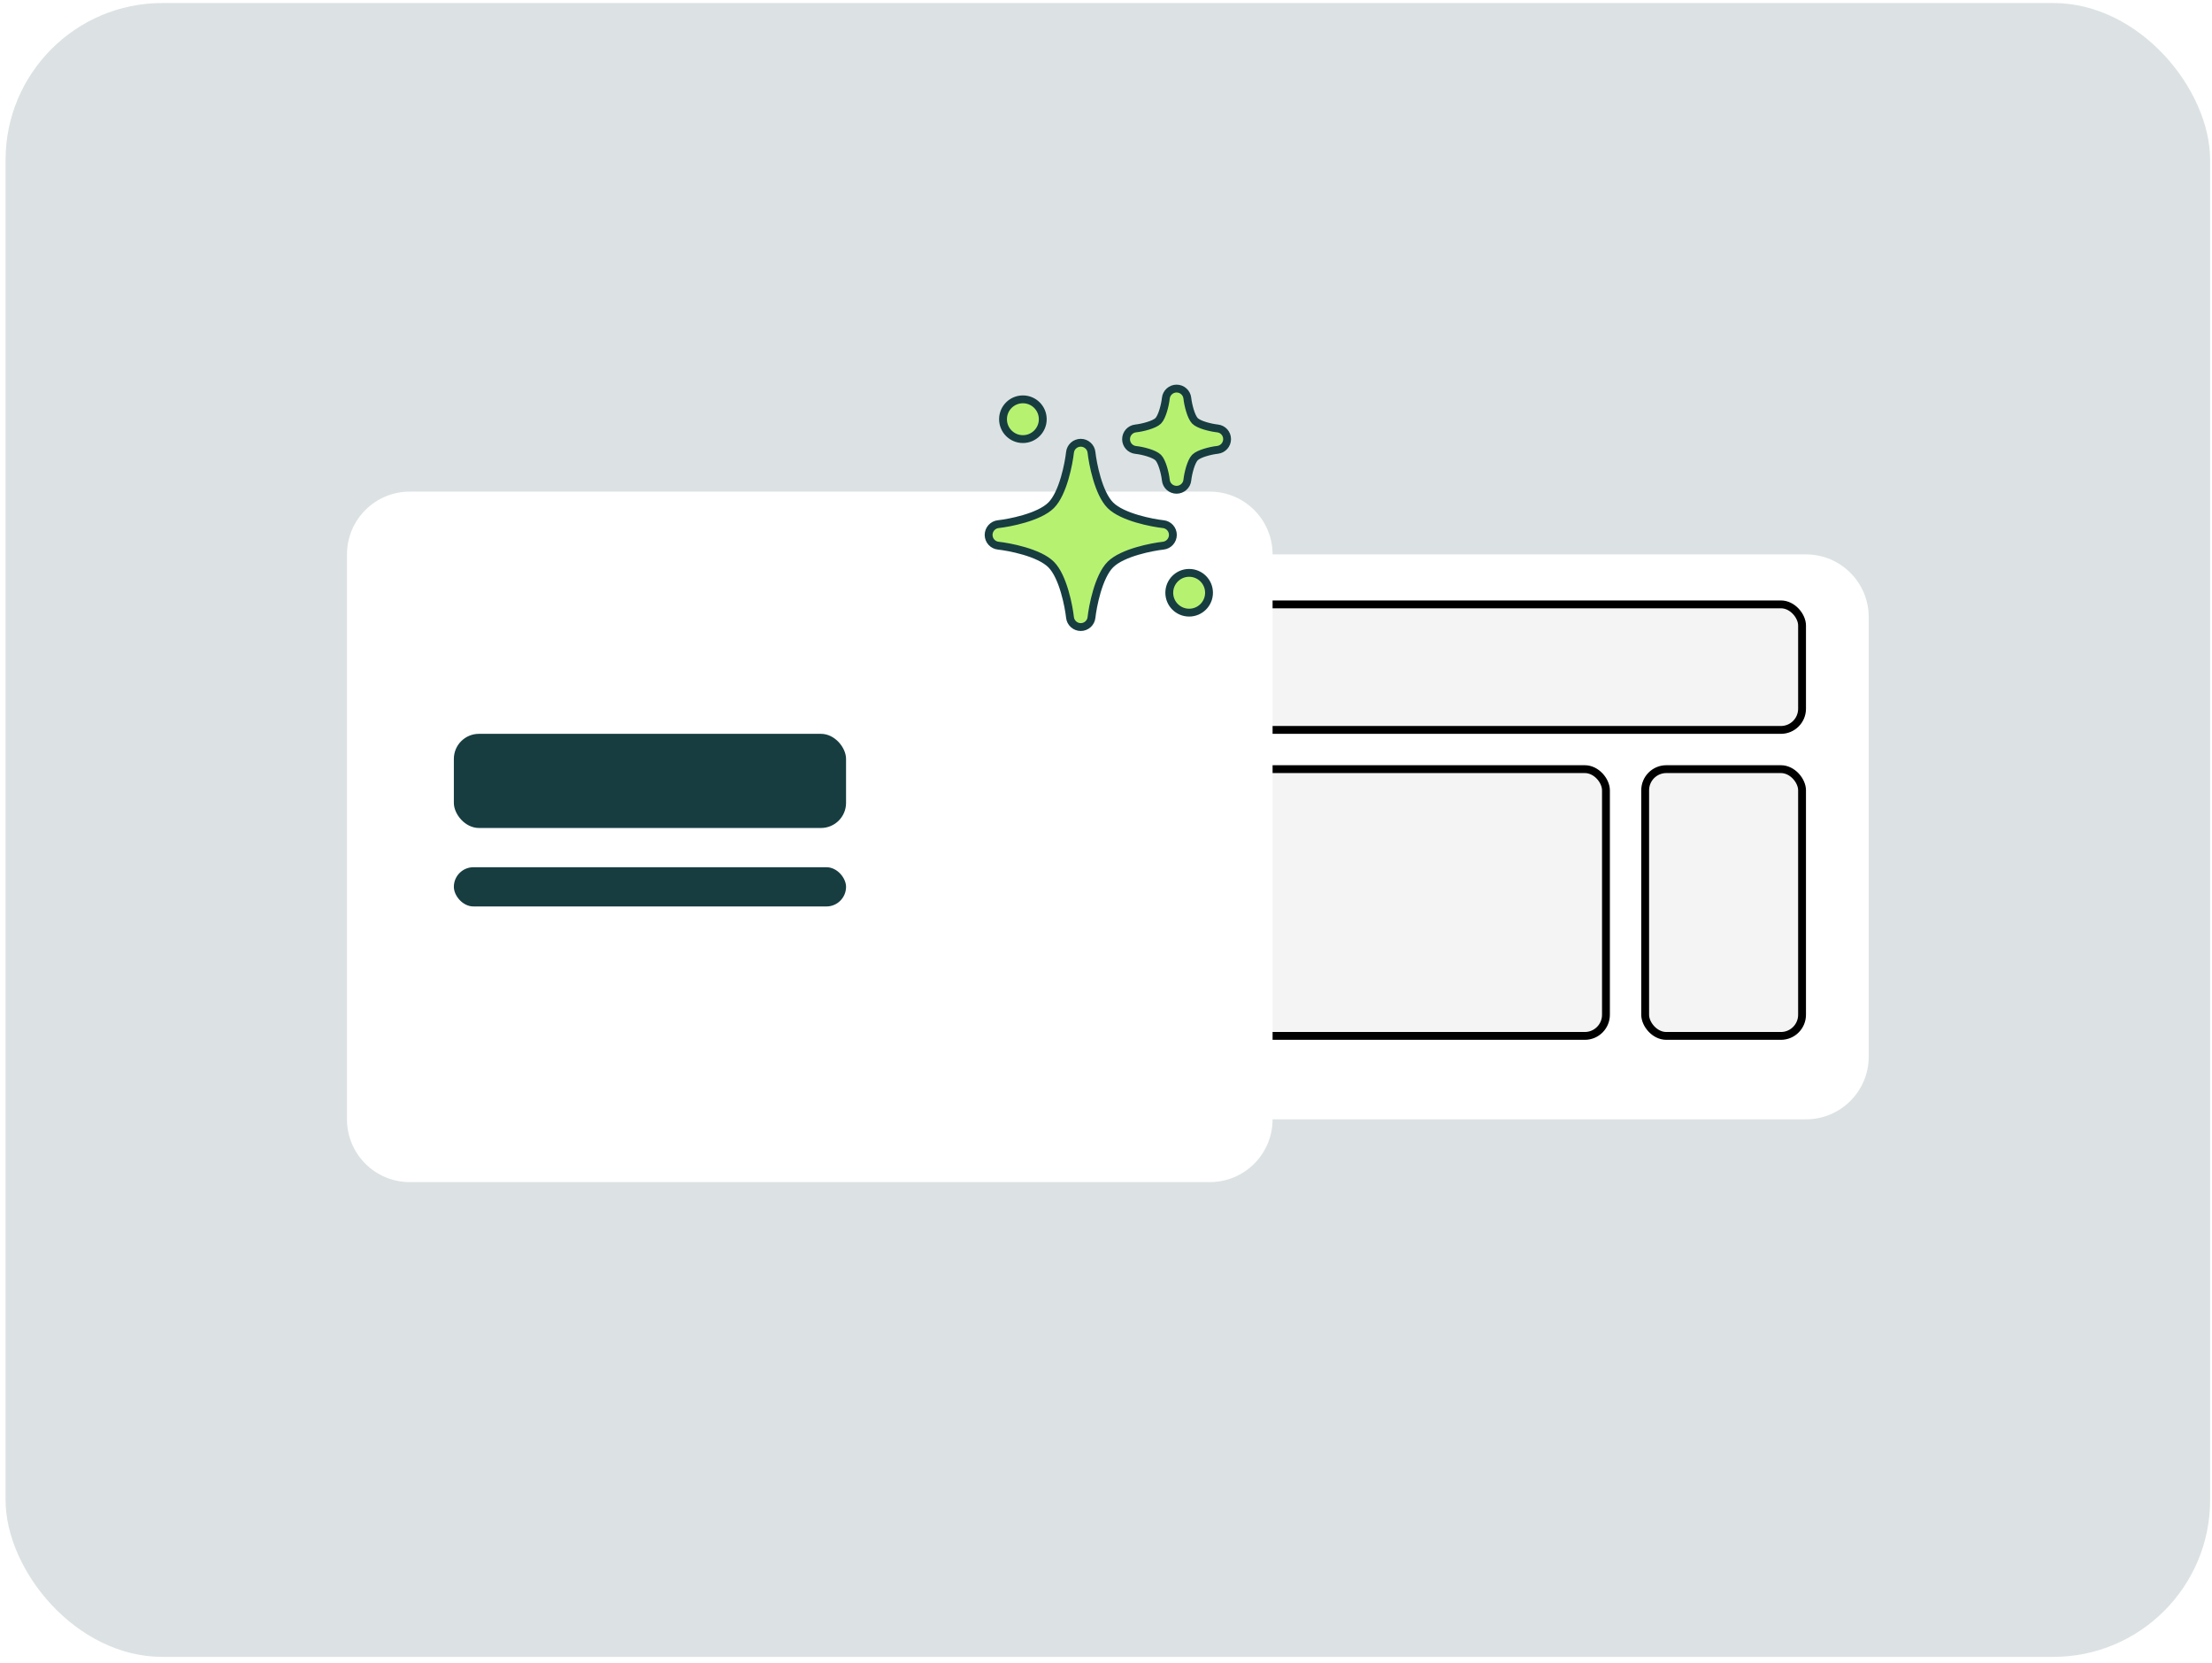<svg width="282" height="212" viewBox="0 0 282 212" fill="none" xmlns="http://www.w3.org/2000/svg">
<rect x="0.709" y="0.383" width="281.053" height="210.79" rx="20" fill="#DCE2E3"/>
<g filter="url(#filter0_dd_4583_1003)">
<path d="M142.237 76.528C142.237 72.11 145.818 68.528 150.237 68.528H230.237C234.655 68.528 238.237 72.11 238.237 76.528V132.528C238.237 136.947 234.655 140.528 230.237 140.528H150.237C145.818 140.528 142.237 136.947 142.237 132.528V76.528Z" fill="white"/>
</g>
<rect x="150.737" y="77.028" width="79" height="16" rx="2.696" fill="#F4F4F4" stroke="black"/>
<rect x="150.737" y="98.028" width="54" height="34" rx="2.696" fill="#F4F4F4" stroke="black"/>
<rect x="209.737" y="98.028" width="20" height="34" rx="2.696" fill="#F4F4F4" stroke="black"/>
<g filter="url(#filter1_dd_4583_1003)">
<path d="M44.237 68.528C44.237 64.11 47.818 60.528 52.237 60.528H154.237C158.655 60.528 162.237 64.11 162.237 68.528V140.528C162.237 144.947 158.655 148.528 154.237 148.528H52.237C47.818 148.528 44.237 144.947 44.237 140.528V68.528Z" fill="white"/>
</g>
<rect x="57.86" y="93.528" width="50" height="12" rx="3.196" fill="#173D41"/>
<rect x="57.86" y="110.528" width="50" height="5" rx="2.5" fill="#173D41"/>
<path d="M156.438 55.964C156.438 56.673 155.905 57.264 155.204 57.336C154.347 57.429 152.835 57.807 152.338 58.311C151.841 58.819 151.463 60.32 151.37 61.188C151.298 61.889 150.697 62.422 149.998 62.422C149.289 62.422 148.699 61.889 148.627 61.188C148.533 60.331 148.155 58.819 147.658 58.322C147.151 57.815 145.65 57.437 144.793 57.347C144.091 57.275 143.558 56.684 143.558 55.975C143.558 55.266 144.091 54.675 144.793 54.604C145.65 54.51 147.162 54.132 147.658 53.635C148.155 53.139 148.533 51.627 148.627 50.759C148.699 50.057 149.3 49.524 149.998 49.524C150.707 49.524 151.298 50.057 151.37 50.759C151.463 51.616 151.841 53.128 152.338 53.635C152.835 54.143 154.347 54.51 155.214 54.604C155.916 54.676 156.438 55.266 156.438 55.964ZM149.527 68.174C149.527 67.465 148.994 66.875 148.292 66.803C146.939 66.655 143.094 65.935 141.557 64.398C140.016 62.858 139.3 59.017 139.152 57.663C139.08 56.961 138.479 56.429 137.781 56.429C137.079 56.429 136.481 56.961 136.409 57.663C136.262 59.017 135.542 62.861 134.005 64.398C132.464 65.939 128.623 66.655 127.27 66.803C126.568 66.875 126.035 67.476 126.035 68.174C126.035 68.884 126.568 69.474 127.27 69.546C128.623 69.694 132.457 70.403 134.005 71.951C135.546 73.491 136.262 77.332 136.409 78.686C136.481 79.388 137.083 79.92 137.781 79.92C138.483 79.92 139.08 79.388 139.152 78.686C139.3 77.332 140.02 73.488 141.557 71.951C143.098 70.41 146.939 69.694 148.292 69.546C148.994 69.474 149.527 68.873 149.527 68.174ZM151.6 73.012C150.2 73.012 149.066 74.146 149.066 75.547C149.066 76.947 150.2 78.081 151.6 78.081C153 78.081 154.134 76.947 154.134 75.547C154.134 74.146 153 73.012 151.6 73.012ZM130.405 55.964C131.805 55.964 132.939 54.83 132.939 53.43C132.939 52.03 131.805 50.896 130.405 50.896C129.005 50.896 127.871 52.03 127.871 53.43C127.871 54.83 129.005 55.964 130.405 55.964Z" fill="#B6F270" stroke="#173D41"/>
<defs>
<filter id="filter0_dd_4583_1003" x="131.584" y="60.006" width="117.306" height="93.306" filterUnits="userSpaceOnUse" color-interpolation-filters="sRGB">
<feFlood flood-opacity="0" result="BackgroundImageFix"/>
<feColorMatrix in="SourceAlpha" type="matrix" values="0 0 0 0 0 0 0 0 0 0 0 0 0 0 0 0 0 0 127 0" result="hardAlpha"/>
<feOffset dy="2.131"/>
<feGaussianBlur stdDeviation="5.327"/>
<feComposite in2="hardAlpha" operator="out"/>
<feColorMatrix type="matrix" values="0 0 0 0 0.09 0 0 0 0 0.239 0 0 0 0 0.255 0 0 0 0.1 0"/>
<feBlend mode="normal" in2="BackgroundImageFix" result="effect1_dropShadow_4583_1003"/>
<feColorMatrix in="SourceAlpha" type="matrix" values="0 0 0 0 0 0 0 0 0 0 0 0 0 0 0 0 0 0 127 0" result="hardAlpha"/>
<feOffset/>
<feGaussianBlur stdDeviation="0.5"/>
<feComposite in2="hardAlpha" operator="out"/>
<feColorMatrix type="matrix" values="0 0 0 0 0 0 0 0 0 0 0 0 0 0 0 0 0 0 0.2 0"/>
<feBlend mode="normal" in2="effect1_dropShadow_4583_1003" result="effect2_dropShadow_4583_1003"/>
<feBlend mode="normal" in="SourceGraphic" in2="effect2_dropShadow_4583_1003" result="shape"/>
</filter>
<filter id="filter1_dd_4583_1003" x="33.584" y="52.006" width="139.306" height="109.306" filterUnits="userSpaceOnUse" color-interpolation-filters="sRGB">
<feFlood flood-opacity="0" result="BackgroundImageFix"/>
<feColorMatrix in="SourceAlpha" type="matrix" values="0 0 0 0 0 0 0 0 0 0 0 0 0 0 0 0 0 0 127 0" result="hardAlpha"/>
<feOffset dy="2.131"/>
<feGaussianBlur stdDeviation="5.327"/>
<feComposite in2="hardAlpha" operator="out"/>
<feColorMatrix type="matrix" values="0 0 0 0 0.09 0 0 0 0 0.239 0 0 0 0 0.255 0 0 0 0.1 0"/>
<feBlend mode="normal" in2="BackgroundImageFix" result="effect1_dropShadow_4583_1003"/>
<feColorMatrix in="SourceAlpha" type="matrix" values="0 0 0 0 0 0 0 0 0 0 0 0 0 0 0 0 0 0 127 0" result="hardAlpha"/>
<feOffset/>
<feGaussianBlur stdDeviation="0.5"/>
<feComposite in2="hardAlpha" operator="out"/>
<feColorMatrix type="matrix" values="0 0 0 0 0 0 0 0 0 0 0 0 0 0 0 0 0 0 0.2 0"/>
<feBlend mode="normal" in2="effect1_dropShadow_4583_1003" result="effect2_dropShadow_4583_1003"/>
<feBlend mode="normal" in="SourceGraphic" in2="effect2_dropShadow_4583_1003" result="shape"/>
</filter>
</defs>
</svg>
